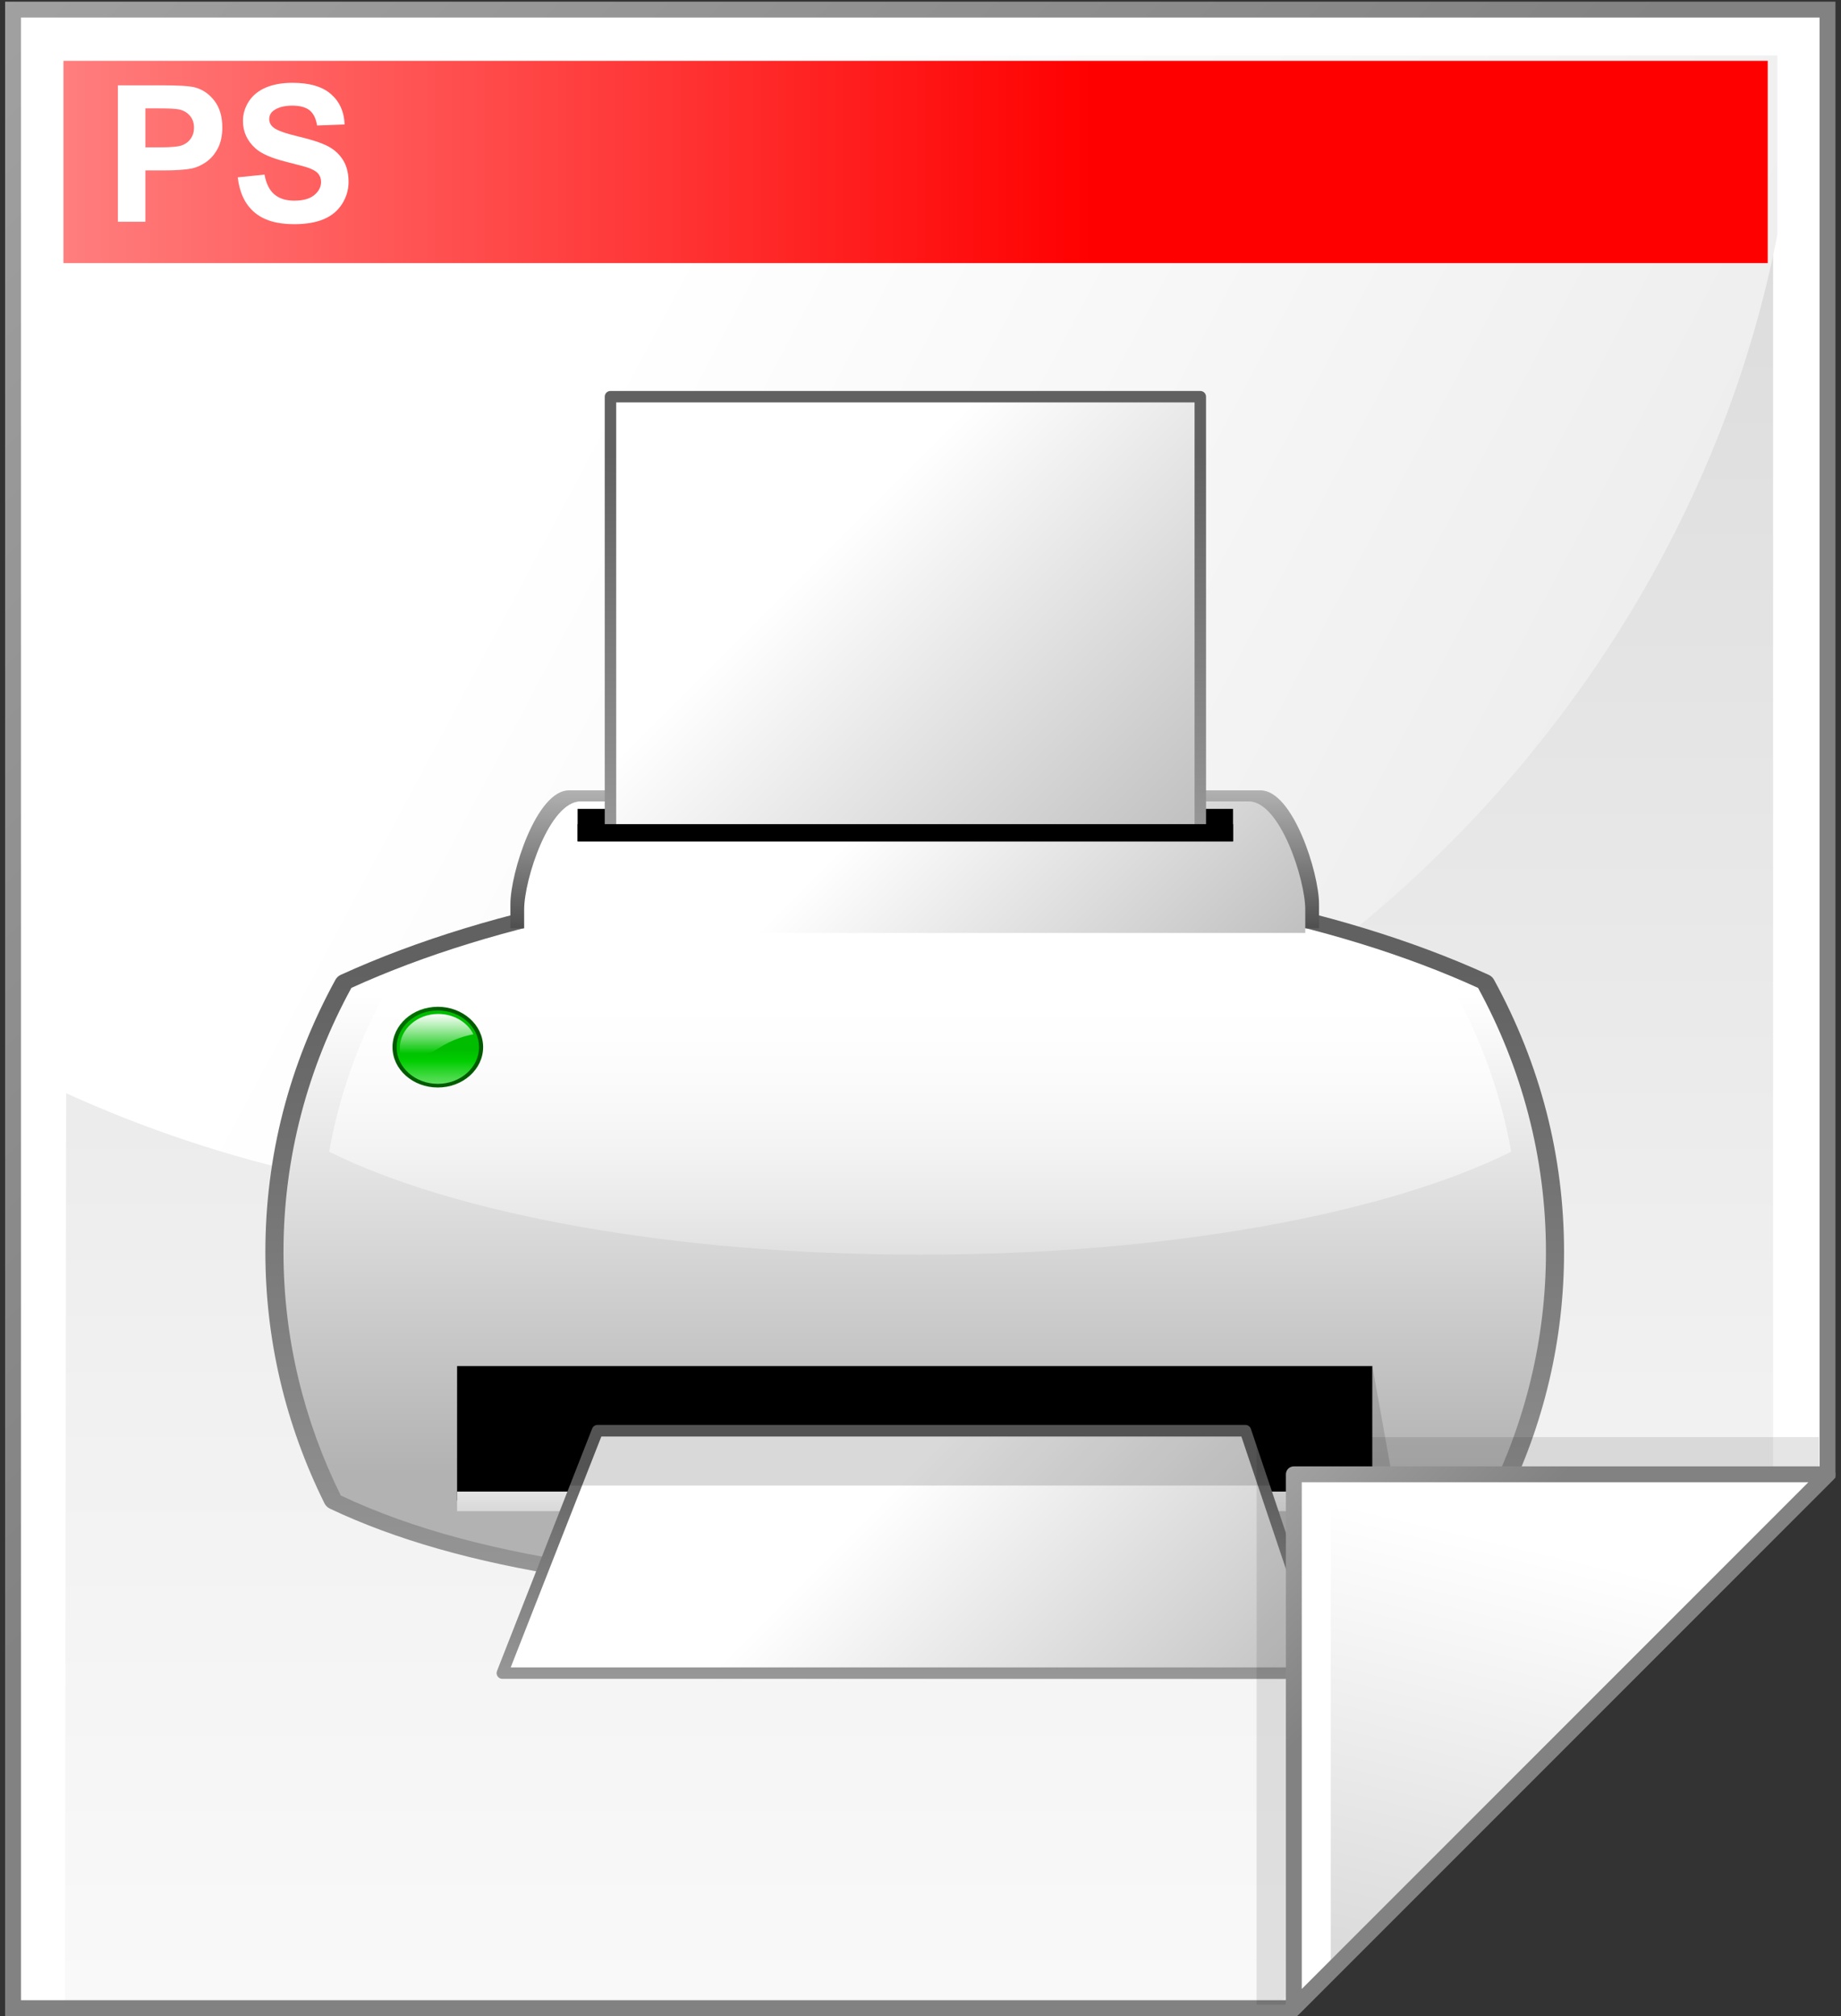 <?xml version="1.0" encoding="UTF-8" standalone="no"?>
<svg xmlns="http://www.w3.org/2000/svg" xmlns:xlink="http://www.w3.org/1999/xlink" width="116" height="127" viewBox="-.322 -.104 116 127">
  <rect x="-.322" y="-.104" width="116" height="127" fill="#333333" stroke="none"/>
  <linearGradient id="d" x1="57.584" x2="57.584" y1="154.013" y2="-101.487" gradientUnits="userSpaceOnUse">
    <stop offset="0" stop-color="#fff"/>
    <stop offset=".258" stop-color="#f1f1f1"/>
    <stop offset=".74" stop-color="#cecece"/>
    <stop offset=".86" stop-color="#c4c4c4"/>
  </linearGradient>
  <linearGradient id="a">
    <stop offset="0" stop-color="#b2b2b2"/>
    <stop offset="1" stop-color="#828282"/>
  </linearGradient>
  <linearGradient id="e" x1="-32.669" x2="49.83" y1="-26.884" y2="55.614" gradientUnits="userSpaceOnUse" xlink:href="#a"/>
  <linearGradient id="f" x1="36.687" x2="197.669" y1="24.869" y2="110.512" gradientUnits="userSpaceOnUse">
    <stop offset="0" stop-color="#fff"/>
    <stop offset=".503" stop-color="#e7e7e7"/>
    <stop offset="1" stop-color="#d4d4d4"/>
  </linearGradient>
  <linearGradient id="g" x1="-62.558" x2="68.484" y1="10.1" y2="10.1" gradientUnits="userSpaceOnUse">
    <stop offset="0" stop-color="#fff"/>
    <stop offset="1" stop-color="red"/>
  </linearGradient>
  <linearGradient id="b">
    <stop offset="0" stop-color="#9e9e9e"/>
    <stop offset="1" stop-color="#616161"/>
  </linearGradient>
  <linearGradient id="h" x1="57.313" x2="57.313" y1="105.186" y2="61.099" gradientUnits="userSpaceOnUse" xlink:href="#b"/>
  <linearGradient id="c">
    <stop offset=".034" stop-color="#fff"/>
    <stop offset="1" stop-color="#b2b2b2"/>
  </linearGradient>
  <linearGradient id="i" x1="57.313" x2="57.313" y1="61.493" y2="92.707" gradientUnits="userSpaceOnUse" xlink:href="#c"/>
  <linearGradient id="j" x1="57.313" x2="57.313" y1="90.756" y2="99.125" gradientUnits="userSpaceOnUse" xlink:href="#c"/>
  <linearGradient id="k" x1="52.336" x2="77.078" y1="95.613" y2="120.354" gradientUnits="userSpaceOnUse" xlink:href="#c"/>
  <linearGradient id="l" x1="57.313" x2="57.313" y1="107.231" y2="91.956" gradientUnits="userSpaceOnUse" xlink:href="#b"/>
  <linearGradient id="m" x1="57.658" x2="57.658" y1="59.302" y2="85.51" gradientUnits="userSpaceOnUse">
    <stop offset=".029" stop-color="#fff"/>
    <stop offset="1" stop-color="#fff" stop-opacity="0"/>
  </linearGradient>
  <linearGradient id="n" x1="27.265" x2="27.265" y1="70.558" y2="66.03" gradientUnits="userSpaceOnUse">
    <stop offset="0" stop-color="#fff"/>
    <stop offset=".848" stop-color="#00cd00"/>
    <stop offset="1" stop-color="#00bd00"/>
  </linearGradient>
  <linearGradient id="o" x1="24.734" x2="26.273" y1="62.064" y2="64.372" gradientUnits="userSpaceOnUse">
    <stop offset=".011" stop-color="#009500"/>
    <stop offset=".298" stop-color="#009000"/>
    <stop offset="1" stop-color="#005b00"/>
  </linearGradient>
  <linearGradient id="p" x1="27.189" x2="27.189" y1="63.667" y2="66.255" gradientUnits="userSpaceOnUse">
    <stop offset="0" stop-color="#fff"/>
    <stop offset=".115" stop-color="#e9fae9"/>
    <stop offset=".354" stop-color="#b0edb0"/>
    <stop offset=".694" stop-color="#57d957"/>
    <stop offset="1" stop-color="#00c500"/>
  </linearGradient>
  <linearGradient id="q" x1="57.313" x2="57.313" y1="45.102" y2="61.283" gradientUnits="userSpaceOnUse">
    <stop offset="0" stop-color="#e5e5e5"/>
    <stop offset="1" stop-color="#2e2e2e"/>
  </linearGradient>
  <linearGradient id="r" x1="52.741" x2="74.536" y1="51.73" y2="73.524" gradientUnits="userSpaceOnUse" xlink:href="#c"/>
  <linearGradient id="s" x1="51.262" x2="77.303" y1="33.068" y2="59.109" gradientUnits="userSpaceOnUse" xlink:href="#c"/>
  <linearGradient id="t" x1="56.725" x2="56.725" y1="55.297" y2="28.547" gradientUnits="userSpaceOnUse" xlink:href="#b"/>
  <radialGradient id="u" cx="102.131" cy="117.697" r="34.736" gradientUnits="userSpaceOnUse">
    <stop offset="0"/>
    <stop offset="1"/>
  </radialGradient>
  <linearGradient id="v" x1="97.682" x2="88.753" y1="97.629" y2="135.242" gradientUnits="userSpaceOnUse">
    <stop offset="0" stop-color="#fff"/>
    <stop offset="1" stop-color="#ccc"/>
  </linearGradient>
  <linearGradient id="w" x1="75.973" x2="89.768" y1="87.541" y2="101.337" gradientUnits="userSpaceOnUse" xlink:href="#a"/>
  <path fill="#fff" d="m114.828.5h-114.328v125.896h80.701l33.627-33.627z"/>
  <path fill="url(#d)" d="m111.398 3.467h-107.468l-.16 122.654h76.457l31.172-31.252v-91.402z"/>
  <path fill="url(#e)" d="m114.828 0h-114.828v126.896h81.408l33.92-33.92v-92.976zm-.5 1v91.563c-.289.289-33.045 33.045-33.334 33.334-.41 0-79.01 0-79.994 0 0-.989 0-123.909 0-124.897z"/>
  <path fill="url(#f)" d="m111.67 14.671v-11.283h-107.807l-.096 65.34c9.975 4.547 21.151 7.096 32.954 7.096 37.345 0 68.398-27.499 74.949-61.153z"/>
  <g fill="none">
    <path d="m65.822 82.66v-12.682c-8.568 3.576-17.923 5.638-27.732 5.815v6.867z"/>
    <path d="m53.227 44.28c-3.404 2.08-6.689 6.015-9.764 11.694-3.102 5.73-4.674 11.508-4.674 17.173 0 3.169.682 4.568 1.254 5.186.738.798 1.577 1.138 2.804 1.138 3.207 0 6.845-1.571 10.815-4.67 4.09-3.188 7.158-7.917 9.12-14.059 0 0 5.252-16.324 6.19-19.24-1.517-.177-2.854-.296-3.85-.296-4.555 0-8.557 1.034-11.895 3.074z"/>
    <path d="m35.965 75.814c.279 1.989.896 3.499 1.878 4.559 1.307 1.411 2.944 2.098 5.004 2.098 3.891 0 8.151-1.785 12.66-5.305 1.867-1.455 3.529-3.201 5.002-5.197-7.485 2.487-15.479 3.855-23.787 3.855-.253 0-.504-.008-.757-.01z"/>
  </g>
  <path fill="url(#g)" d="m111.062 16.471h-107.385v-12.743h107.385z"/>
  <path fill="url(#h)" d="m21.149 61.305c-.144.065-.262.176-.338.314-2.928 5.358-4.412 11.129-4.412 17.151 0 5.507 1.252 10.832 3.722 15.825.073.147.193.266.342.337 8.216 3.892 19.925 5.705 36.85 5.705s28.635-1.813 36.851-5.707c.149-.07.27-.188.343-.335 2.469-4.993 3.721-10.318 3.721-15.825 0-6.021-1.484-11.793-4.411-17.151-.075-.138-.194-.249-.338-.314-9.668-4.408-22.512-6.836-36.165-6.836s-26.496 2.427-36.165 6.836zm36.164-5.377c13.341 0 25.867 2.349 35.324 6.607 2.732 5.082 4.132 10.541 4.132 16.235 0 5.196-1.176 10.22-3.471 14.944-8.004 3.724-19.442 5.465-35.985 5.465-16.542 0-27.98-1.741-35.984-5.464-2.295-4.725-3.471-9.749-3.471-14.945 0-5.696 1.398-11.154 4.132-16.236 9.457-4.258 21.984-6.606 35.323-6.606z"/>
  <path fill="url(#i)" d="m92.809 62.128c-9.081-4.14-21.632-6.702-35.496-6.702s-26.414 2.563-35.495 6.702c-2.73 4.998-4.278 10.646-4.278 16.631 0 5.477 1.298 10.67 3.609 15.344 9.128 4.325 21.951 5.578 36.164 5.578s27.037-1.254 36.165-5.579c2.312-4.673 3.609-9.866 3.609-15.343 0-5.986-1.549-11.633-4.278-16.631z"/>
  <path d="m86.147 94.423h-57.668v-8.472h57.669v8.472z"/>
  <path fill="url(#j)" d="m86.147 95.093h-57.668v-1.234h57.669v1.234z"/>
  <path d="m76.395 85.977h-38.164v3.506h38.163v-3.506z" opacity=".15"/>
  <path fill="url(#k)" d="m31.332 105.657h51.961l-5.138-15.274h-40.828z"/>
  <path fill="url(#l)" d="m37.324 89.658c-.147 0-.281.092-.335.23l-5.996 15.273c-.044.111-.029.236.037.335.068.098.179.158.299.158h51.962c.116 0 .225-.057.292-.15.068-.095.087-.216.05-.327l-5.139-15.273c-.05-.146-.187-.246-.342-.246zm40.569.722c.155.461 4.601 13.676 4.896 14.553-.975 0-49.903 0-50.932 0 .356-.908 5.545-14.122 5.714-14.553z"/>
  <path d="m81.731 89.421h-48.836v4.055h48.837v-4.055z" opacity=".15"/>
  <path fill="url(#m)" d="m57.658 56.036c-13.162 0-25.078 2.432-33.7 6.362-1.699 3.111-2.904 6.491-3.542 10.049 7.852 3.901 21.591 6.489 37.242 6.489 15.65 0 29.392-2.588 37.241-6.489-.637-3.558-1.842-6.937-3.541-10.049-8.621-3.93-20.537-6.362-33.7-6.362z"/>
  <path fill="url(#n)" d="m29.991 65.86c0 1.341-1.221 2.427-2.727 2.427s-2.727-1.086-2.727-2.427c0-1.34 1.221-2.426 2.727-2.426s2.727 1.087 2.727 2.426z"/>
  <path fill="url(#o)" d="m24.409 65.86c0 1.402 1.281 2.543 2.855 2.543 1.575 0 2.856-1.141 2.856-2.543 0-1.401-1.281-2.542-2.856-2.542-1.574 0-2.855 1.141-2.855 2.542zm.259 0c0-1.273 1.166-2.31 2.597-2.31 1.432 0 2.597 1.036 2.597 2.31 0 1.275-1.165 2.312-2.597 2.312-1.431 0-2.597-1.036-2.597-2.312z"/>
  <path fill="url(#p)" d="m27.276 65.953c.949-.622 1.843-.834 2.232-.902-.376-.755-1.227-1.282-2.216-1.282-1.337 0-2.423.966-2.423 2.156 0 .188.027.368.076.542.396.064 1.355.129 2.331-.514z"/>
  <path fill="#666" d="m86.147 95.358 1.539-.856-1.539-8.551" opacity=".3"/>
  <path fill="url(#q)" d="m31.838 58.372v-1.524c0-1.971 1.647-7.164 3.682-7.164h43.586c2.033 0 3.683 5.193 3.683 7.164v1.524z"/>
  <path fill="url(#r)" d="m32.704 58.666v-1.472c0-1.903 1.592-6.815 3.558-6.815h42.103c1.964 0 3.557 4.912 3.557 6.815v1.472z"/>
  <path d="m77.371 50.851h-41.298v2.047h41.298z"/>
  <path fill="url(#s)" d="m75.308 24.885h-37.165v27.292h37.165z"/>
  <path fill="url(#t)" d="m38.143 24.524c-.2 0-.361.161-.361.36v27.292c0 .2.161.361.361.361h37.165c.2 0 .361-.161.361-.361v-27.291c0-.199-.161-.36-.361-.36h-37.165zm36.804.722v26.571c-.701 0-35.743 0-36.444 0 0-.692 0-25.877 0-26.571z"/>
  <path d="m77.371 51.813h-41.298v1.085h41.298z"/>
  <path fill="url(#u)" d="m78.855 90.424v35.754h1.793l33.639-33.639v-2.115z" opacity=".1"/>
  <path fill="#fff" d="m81.201 126.396 33.627-33.627h-33.627z"/>
  <path fill="url(#v)" d="m83.529 124.504 29.594-29.592h-29.594z"/>
  <path fill="url(#w)" d="m81.201 92.27c-.277 0-.5.223-.5.5v33.627c0 .203.121.385.309.463.186.076.402.033.545-.109l33.627-33.627c.143-.145.186-.359.109-.545-.078-.188-.26-.309-.463-.309zm32.42 1c-1.58 1.578-30.342 30.34-31.92 31.92 0-2.209 0-30.986 0-31.92z"/>
  <path fill="#fff" d="m7.106 13.865v-8.594h2.783c1.054 0 1.741.043 2.062.129.492.13.904.41 1.236.843s.498.991.498 1.676c0 .528-.096.973-.287 1.332-.191.36-.434.644-.729.849-.295.206-.595.342-.899.408-.414.082-1.013.123-1.798.123h-1.132v3.234zm1.734-7.14v2.453h.951c.684 0 1.142-.045 1.373-.136.231-.09.412-.231.542-.424.131-.193.197-.417.197-.673 0-.314-.092-.573-.276-.778-.184-.204-.417-.332-.698-.383-.207-.04-.624-.06-1.25-.06h-.839z"/>
  <path fill="#fff" d="m14.657 11.068 1.688-.172c.102.564.308.979.618 1.243.311.266.729.397 1.257.397.559 0 .979-.118 1.263-.354s.425-.511.425-.826c0-.202-.06-.375-.178-.517-.119-.143-.326-.266-.622-.371-.203-.07-.664-.195-1.384-.375-.926-.229-1.577-.513-1.95-.85-.525-.473-.788-1.05-.788-1.73 0-.438.124-.848.371-1.229.247-.382.604-.672 1.069-.871.465-.2 1.027-.3 1.685-.3 1.074 0 1.883.238 2.426.716.543.477.828 1.113.855 1.909l-1.734.063c-.074-.444-.232-.764-.475-.958s-.606-.292-1.091-.292c-.501 0-.893.104-1.176.312-.183.134-.274.313-.274.536 0 .204.085.378.257.523.218.185.747.376 1.588.575.841.198 1.463.404 1.866.618.403.213.718.505.946.874.228.37.342.827.342 1.371 0 .493-.137.955-.41 1.385-.273.432-.66.751-1.16.961-.5.209-1.123.313-1.869.313-1.086 0-1.92-.251-2.502-.755-.582-.499-.93-1.233-1.043-2.196z"/>
</svg>
